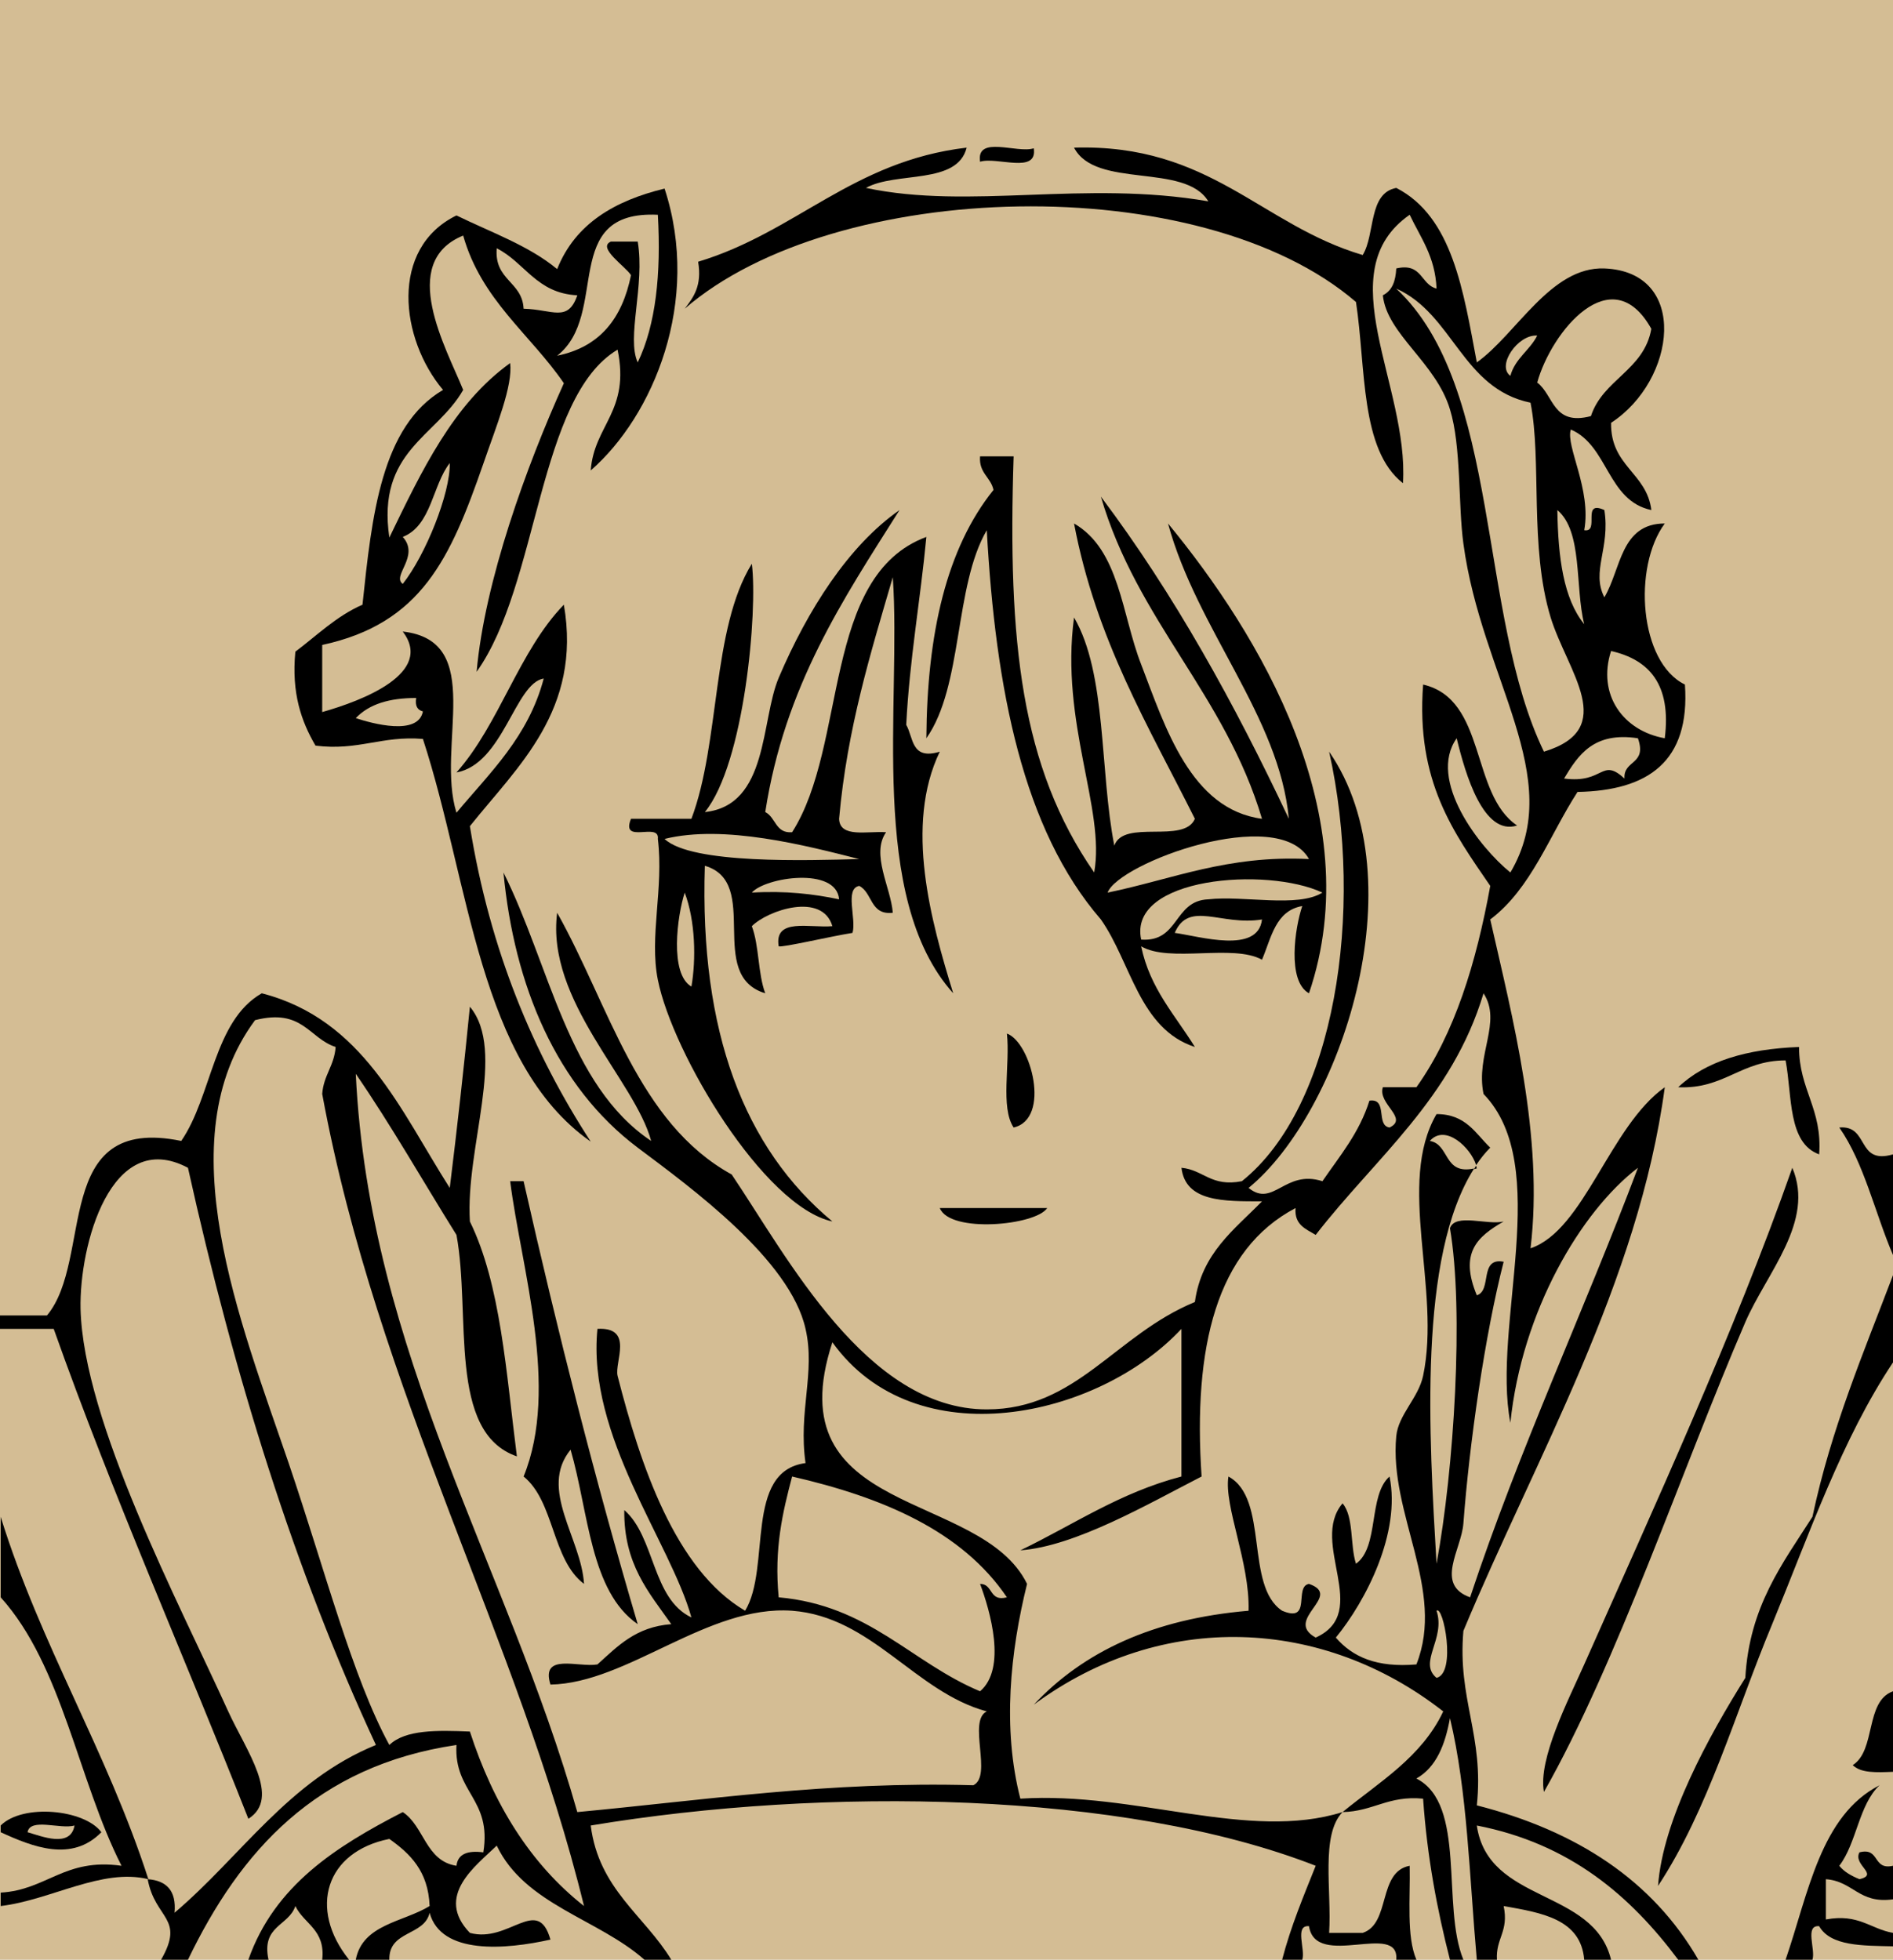 <?xml version="1.0" encoding="utf-8"?>
<!DOCTYPE svg PUBLIC "-//W3C//DTD SVG 1.1//EN" "http://www.w3.org/Graphics/SVG/1.1/DTD/svg11.dtd">
<svg version="1.1" id="Layer_1" xmlns="http://www.w3.org/2000/svg" xmlns:xlink="http://www.w3.org/1999/xlink" x="0px" y="0px"
	 width="141px" height="146px" viewBox="0 0 141 146" enable-background="new 0 0 141 146" xml:space="preserve">
<rect fill="#D4BD94" width="141" height="146"/>
<g id="XMLID_1_">
	<g>
		<path d="M141,144c0,0.351,0,0.65,0,1c-2.25-0.051-4.648,0-5.5-1.5c-1.1-0.1-0.25,1.75-0.5,2.5c-0.648,0-1.35,0-2,0
			c1.7-4.949,2.602-10.75,7-13c-1.55,1.449-1.699,4.301-3,6c0.352,0.449,0.9,0.75,1.5,1c1.5-0.35-0.5-1.051,0-2
			c1.551-0.399,0.95,1.351,2.5,1c0,0.851,0,1.65,0,2.5c-2.55,0.351-2.949-1.35-5-1.5c0,1,0,2,0,3
			C138.45,142.549,139.301,143.699,141,144z"/>
		<path d="M141,126c0,2,0,4,0,6c-1.25,0.051-2.398,0.101-3-0.5C139.75,130.4,138.9,126.75,141,126z"/>
		<path d="M141,95c0,2.15,0,4.351,0,6.5c-3.8,5.699-6.199,12.699-9,19.5c-2.75,6.601-4.75,13.801-8.5,19.5
			c0.352-4.949,3.801-11.199,6.5-15.5c0.301-5.35,2.801-8.551,5-12C136.4,106.4,138.801,100.799,141,95z"/>
		<path d="M141,86c0,2.5,0,5,0,7.5c-1.35-3.149-2.148-6.85-4-9.5C139.25,83.799,138.25,86.799,141,86z"/>
		<path d="M134,78c0,3.199,1.75,4.601,1.5,8c-2.35-0.85-2-4.35-2.5-7c-3.35,0-4.55,2.15-8,2C127.051,79.049,130.102,78.15,134,78z"
			/>
		<path d="M133.5,87c1.7,4-1.898,7.801-3.5,11.5c-4.8,11.15-9.55,25.4-15,35c-0.449-2.449,1.801-6.801,3-9.5
			C123.102,112.5,129.2,99.25,133.5,87z"/>
		<path d="M126.5,146c-0.5,0-1,0-1.5,0c-3.55-4.75-8.05-8.649-15-10c0.852,5.851,8.7,4.65,10,10c-0.648,0-1.35,0-2,0
			c-0.25-3.051-3.199-3.5-6-4c0.4,1.9-0.6,2.4-0.5,4c-0.5,0-1,0-1.5,0c-0.55-6.149-0.699-12.6-2-18c-0.35,1.949-1,3.65-2.5,4.5
			c3.75,1.9,1.852,9.5,3.5,13.5c-0.35,0-0.648,0-1,0c-0.949-3.699-1.699-7.649-2-12c-2.6-0.25-3.699,0.949-6,1
			c2.75-2.25,5.9-4.1,7.5-7.5c-8.949-7-20.898-7.6-30.5-0.5c3.7-3.949,8.9-6.399,16-7c0.102-3.6-1.85-7.801-1.5-10
			c3.051,1.65,1.2,8.15,4,10c2.25,0.949,0.852-1.801,2-2c2.602,0.9-1.949,2.65,0.5,4c4.2-1.899-0.5-7.051,2-10
			c0.852,1,0.551,3.101,1,4.5c1.75-1.25,0.9-5.1,2.5-6.5c0.852,4.199-1.75,9.25-4,12c1.25,1.449,3.051,2.25,6,2
			c2.2-5.551-2.05-11.199-1.5-17c0.15-1.6,1.65-2.85,2-4.5c1.352-6.449-2-14.35,1-19.5c2.2,0,2.9,1.449,4,2.5
			c-0.398,0.4-0.75,0.851-1.05,1.301c-0.399-1.301-2.3-3.102-3.45-1.801c1.5,0.25,1,2.551,3.301,2.051
			C105.602,93.651,106.45,107,107,116.5c1.301-7,2.051-18.85,1-25c0.4-1.149,2.801-0.199,4-0.5c-2,1.15-3.3,2.351-2,5.5
			c1.15-0.35,0.15-2.85,2-2.5c-1.398,5.449-2.55,13.5-3,19.5c-0.148,1.949-2.148,4.551,0.5,5.5c3.7-11.149,8.45-21.25,12.5-32
			c-4.25,3.25-8.648,10.699-9.5,19c-1.398-7.25,3.2-19.149-2-24.5c-0.6-2.949,1.4-5.35,0-7.5c-2.35,7.851-8.05,12.25-12.5,18
			c-0.75-0.449-1.6-0.75-1.5-2c-5.898,3.101-7.648,10.351-7,20c-4,2.051-9.398,5.199-13.5,5.5c3.95-1.899,7.4-4.301,12-5.5
			c0-3.649,0-7.35,0-11c-6.199,6.65-19.8,9.65-26,1c-4.3,13.101,11.051,10.949,14.5,18c-1.25,5.051-1.85,10.75-0.5,16
			c8.551-0.551,17,3.199,24,1c-1.648,1.699-0.8,5.851-1,9c0.852,0,1.65,0,2.5,0c2.102-0.699,1.102-4.551,3.5-5
			c0.051,2.449-0.25,5.25,0.5,7c-0.5,0-1,0-1.5,0c0.25-2.899-6,0.75-6.5-2.5c-1.1-0.1-0.25,1.75-0.5,2.5c-0.5,0-1,0-1.5,0
			c0.65-2.5,1.602-4.75,2.5-7c-14.35-5.6-36.6-5.899-54-3c0.601,4.75,4,6.699,6,10c-0.649,0-1.35,0-2,0
			c-3.449-3.051-8.899-4.1-11-8.5c-1.55,1.5-4.649,3.75-2,6.5c2.9,0.801,5.051-2.85,6,0.5c-3.35,0.75-8.149,1.15-9-2
			c-0.399,1.75-3.05,1.301-3,3.5c-0.85,0-1.649,0-2.5,0c0.5-2.649,3.551-2.801,5.5-4c-0.1-2.6-1.449-3.899-3-5
			c-4.75,0.949-6.05,5.199-3,9c-0.649,0-1.35,0-2,0c0.25-2.25-1.35-2.649-2-4c-0.5,1.5-2.55,1.449-2,4c-0.5,0-1,0-1.5,0
			c1.95-5.551,6.551-8.449,11.5-11c1.601,1.051,1.7,3.65,4,4c0.101-0.899,0.851-1.149,2-1c0.65-4-2.199-4.449-2-8
			c-10.449,1.551-16.1,7.9-20,16c-0.649,0-1.35,0-2,0c1.801-3.149-0.449-3-1-6c1.4,0.101,2.15,0.851,2,2.5
			c4.95-4.199,8.5-9.85,15-12.5c-6.05-13-10.55-27.449-14-43c-5.75-3.051-8.1,5.801-8,10.5c0.2,8.4,7.351,21.949,11,30
			c1.351,2.949,3.95,6.449,1.5,8C13.7,123.301,8.45,111.551,4,99c-1.35,0-2.649,0-4,0c0-0.35,0-0.649,0-1c1.15,0,2.351,0,3.5,0
			c3.5-4.199,0.301-15,10-13c2.301-3.35,2.4-8.949,6-11c7.551,1.949,10.301,8.699,14,14.5c0.551-4.449,1.051-8.949,1.5-13.5
			c2.75,3.301-0.35,10.5,0,16c2.301,4.699,2.7,11.25,3.5,17.5c-5.199-1.801-3.399-10.551-4.5-16.5c-2.5-4-4.85-8.149-7.5-12
			c1,20.851,11.301,36.65,16.5,55c9.601-0.899,18.7-2.301,29.5-2c1.45-0.699-0.449-4.801,1-5.5c-5.35-1.449-8.55-7.051-14.5-7.5
			c-6.3-0.449-12.25,5.4-18,5.5c-0.75-2.399,2.101-1.25,3.5-1.5c1.5-1.35,2.851-2.801,5.5-3c-1.649-2.35-3.55-4.449-3.5-8.5
			c2.301,2,2.051,6.601,5,8c-1.55-5.6-7.8-13.5-7-21.5c2.75-0.149,1.25,2.5,1.5,3.5c1.7,6.65,4.301,14.449,9.5,17.5
			c1.95-3.199-0.1-10.399,4.5-11c-0.55-3.85,0.75-6.75,0-10c-1.149-5.149-8.5-10.5-12.5-13.5c-6.05-4.551-9.199-12.051-10-20.5
			c3.45,6.9,4.801,15.85,11,20c-1.199-4.5-7.85-10.449-7-17c3.9,6.949,6,15.65,13,19.5c4.15,6.15,10.051,17.5,19,17.5
			c6.7,0,9.551-5.551,15.5-8c0.5-3.649,2.95-5.399,5-7.5c-2.85,0-5.699,0.051-6-2.5c1.65,0.15,2.2,1.449,4.5,1
			c6.95-5.551,9.15-20.1,6.5-32c6.65,9.65,0.801,26.949-6,32.5c1.852,1.5,2.7-1.399,5.5-0.5c1.301-1.899,2.75-3.6,3.5-6
			c1.4-0.199,0.45,1.851,1.5,2c1.45-0.699-0.898-1.75-0.5-3c0.852,0,1.65,0,2.5,0c2.852-4,4.45-9.25,5.5-15
			c-2.699-3.95-5.55-7.75-5-15c4.75,1.1,3.5,8.15,7,10.5c-2.5,0.8-3.85-3.8-4.5-6.5c-2.199,3.1,1.7,8.15,4,10
			c4.2-7.1-2.148-14.45-3.5-24.5c-0.398-2.9-0.148-7.25-1-10c-1.05-3.5-4.699-5.6-5-8.5c0.7-0.35,0.95-1.05,1-2
			c1.95-0.45,1.801,1.2,3,1.5c-0.1-2.4-1.199-3.8-2-5.5c-6.1,4.25-0.05,12.7-0.5,20c-3.199-2.5-2.75-8.55-3.5-13.5
			c-11.55-9.95-38.8-9.2-50,0.5c0.65-0.85,1.301-1.7,1-3.5c7.301-2.2,11.5-7.5,20-8.5c-0.699,2.8-5.25,1.75-7.5,3
			c7.75,1.65,16.25-0.6,25.5,1c-1.75-2.9-8.398-0.9-10-4c10.15-0.3,13.9,5.75,21.5,8c0.95-1.55,0.4-4.6,2.5-5c4.2,2.15,5,7.7,6,13
			c2.95-2.1,5.5-7.15,9.5-7c6.352,0.25,5.352,8.35,0.5,11.5c-0.05,3.25,2.65,3.7,3,6.5c-3.3-0.7-3.199-4.8-6-6
			c-0.398,1.25,1.551,4.45,1,7.5c1.2,0.2-0.25-2.3,1.5-1.5c0.45,2.85-1,4.55,0,6.5c1.25-2.1,1.2-5.5,4.5-5.5
			c-2.398,3.25-1.898,10.35,1.5,12c0.4,5.75-2.75,7.9-8,8c-2.1,3.25-3.449,7.2-6.5,9.5c1.65,7.3,4,16.199,3,24.5
			c4-1.35,5.9-9.1,10-12c-1.949,14.551-9.648,27.65-15,40.5c-0.449,5.101,1.551,7.801,1,13C117.45,136.4,123.102,140.1,126.5,146z
			 M124,55c0.5-4-1.148-5.85-4-6.5C118.95,51.75,120.9,54.45,124,55z M121,58c-0.1-1.4,1.7-1,1-3c-3.3-0.5-4.449,1.25-5.5,3
			C119.5,58.4,119.25,56.4,121,58z M118.5,31c0.9-2.75,3.95-3.4,4.5-6.5c-2.949-5.3-7.449,0.2-8.5,4
			C115.75,29.45,115.65,31.75,118.5,31z M118,46.5c-0.699-2.8-0.1-6.9-2-8.5C116.051,41.5,116.45,44.6,118,46.5z M115,56
			c5.602-1.7,1.75-5.95,0.5-10c-1.6-5.25-0.648-11.7-1.5-16c-5.1-1.05-5.75-6.6-10-8.5C111.852,28.85,110.051,45.799,115,56z
			 M114.5,25c-1.449-0.1-3.05,2.25-2,3C112.852,26.7,113.95,26.1,114.5,25z M107,125c1.5-0.35,0.5-5.449,0-5
			C107.7,122.1,105.602,123.85,107,125z M73,118c1,0,0.65,1.351,2,1c-3.35-4.949-9.25-7.449-16-9c-0.699,2.65-1.35,5.351-1,9
			c6.75,0.601,9.851,4.851,15,7C75,124.299,73.75,120,73,118z M35,129c1.75,5.4,4.5,9.851,8.5,13
			c-4.85-19.85-15.399-38.25-19.5-60.5c0.101-1.399,0.9-2.1,1-3.5c-2-0.649-2.449-2.899-6-2c-6.6,8.9-1.1,22.449,2.5,33
			c2.75,8.101,4.75,15.949,7.5,21C30.2,128.85,32.551,128.9,35,129z"/>
		<path d="M109.95,86.85c0,0.051,0.05,0.15,0.05,0.199c-0.05,0-0.148,0.051-0.199,0.051C109.852,87,109.9,86.9,109.95,86.85z"/>
		<path d="M87,39c6.75,8.2,15,21.75,10.5,35c-1.648-0.899-1.05-4.899-0.5-6.5c-2,0.35-2.3,2.35-3,4c-2.148-1.2-6.898,0.25-9-1
			c0.65,3.15,2.551,5.15,4,7.5c-4.148-1.35-4.75-6.3-7-9.5c-5.8-6.7-7.85-17.15-8.5-29c-2.449,4.2-1.75,11.6-4.5,15.5
			c0.051-7.8,1.5-14.15,5-18.5c-0.199-0.95-1.1-1.25-1-2.5c0.852,0,1.65,0,2.5,0c-0.449,13.85,0.551,23.15,6,31
			c0.852-4.7-2.55-11.15-1.5-19c2.45,4.2,1.9,11.4,3,17c0.7-2,5.2-0.1,6-2c-3.449-6.9-7.35-13.3-9-22c3.4,1.95,3.551,6.8,5,10.5
			c1.801,4.7,3.7,10.8,9,11.5c-2.75-9.25-9.3-14.75-12-24c5.45,7.25,9.95,15.4,14,24C95.301,53.4,89.15,46.9,87,39z M82.5,66.5
			c4.852-1,8.9-2.8,15-2.5C95.2,59.9,83.301,64.299,82.5,66.5z M90,67c2.65-0.3,6.65,0.65,8.5-0.5C94.352,64.55,84,65.351,85,70
			C87.852,70.2,87.4,67.1,90,67z M94,68.5c-3.05,0.5-5.449-1.45-6.5,1C89.352,69.75,93.7,71.1,94,68.5z"/>
		<path d="M70,90c2.65,0,5.352,0,8,0C77.15,91.299,70.75,91.9,70,90z"/>
		<path d="M77,11.049c0.301,1.95-2.75,0.601-4,1C72.7,10.049,75.75,11.45,77,11.049z"/>
		<path d="M75,77c1.801,0.65,3.301,6.351,0.5,7C74.5,82.5,75.25,79.299,75,77z"/>
		<path d="M67.5,54c0.551,0.95,0.351,2.65,2.5,2c-2.649,5.5-0.649,12.65,1,18c-6.398-7.149-3.85-21.6-4.5-31
			c-1.649,5.65-3.399,11.25-4,18c0.051,1.45,2.101,0.9,3.5,1c-1.149,1.65,0.351,4.1,0.5,6c-1.699,0.2-1.5-1.5-2.5-2
			c-1.1,0.2-0.199,2.45-0.5,3.5c-1.6,0.25-5.199,1.1-5.5,1c-0.35-2.15,2.301-1.35,4-1.5c-0.75-2.55-4.8-1.2-6,0
			c0.551,1.45,0.45,3.55,1,5c-4.449-1.35-0.25-8.25-4.5-9.5C52.101,76.9,55.45,85.551,62,91c-5.1-1.1-11.899-12.5-13-18
			c-0.649-3.25,0.45-6.8,0-10.5c0.15-1.3-2.8,0.45-2-1.5c1.5,0,3,0,4.5,0c2.15-5.7,1.5-14.15,4.5-19c0.45,3.5-0.55,14.9-3.5,18.5
			c4.75-0.5,4.15-6.8,5.5-10c2.15-5.05,5.2-9.85,9-12.5c-4.199,6.65-8.55,13.1-10,22.5c0.801,0.4,0.75,1.6,2,1.5
			c4.15-6.5,2.2-19.1,10-22C68.551,44.75,67.75,49.1,67.5,54z M49.5,62.5c2,1.9,10.75,1.6,14.5,1.5C60.051,63,53.95,61.4,49.5,62.5z
			 M62.5,67c-0.199-2.45-5.5-1.65-6.5-0.5C58.5,66.35,60.601,66.6,62.5,67z M51.5,73.5c0.351-2,0.301-4.899-0.5-7
			C50.45,68.2,49.851,72.549,51.5,73.5z"/>
		<path d="M49.5,14.049c2.75,8.4-0.85,16.95-5.5,21c0.25-3.399,2.95-4.399,2-9c-5.949,3.55-5.85,17.5-10.5,24
			c0.601-6.75,3.7-15.3,6.5-21.5c-2.5-3.649-6.149-6.2-7.5-11c-4.899,2-1.25,8.4,0,11.5c-2,3.5-6.449,4.55-5.5,11
			c2.4-4.95,4.75-9.95,9-13c0.2,1.7-1,4.601-2,7.5c-2.449,7.05-4.6,11.9-12,13.5c0,1.65,0,3.351,0,5c3-0.85,8.351-2.899,6-6
			c6.25,0.7,2.45,8.5,4,13.5c2.5-3,5.351-5.649,6.5-10c-2.149,0.351-3,6.351-6.5,7c3.2-3.6,4.65-9.05,8-12.5
			c1.351,7.851-3.449,12.05-7,16.5c1.5,9.3,4.75,16.951,9,23.5c-8.35-5.851-9-19.299-12.5-30c-3.1-0.25-4.8,0.9-8,0.5
			c-1.05-1.8-1.8-3.899-1.5-7c1.601-1.2,3.051-2.649,5-3.5c0.7-6.649,1.4-13.3,6-16c-3.199-3.8-4-10.55,1-13
			c2.551,1.25,5.4,2.25,7.5,4C42.851,16.65,45.801,14.95,49.5,14.049z M47.5,27c1.351-2.8,1.75-6.6,1.5-11
			c-7.35-0.35-3.55,7.4-7.5,10.5c3.2-0.65,4.851-2.8,5.5-6c-0.399-0.65-2.55-2.05-1.5-2.5c0.65,0,1.351,0,2,0
			C48.051,21.25,46.65,25.15,47.5,27z M39,23c2.15,0.05,3.301,1.05,4-1c-3.05-0.15-3.899-2.45-6-3.5C36.801,20.9,38.9,20.95,39,23z
			 M30,43.5c1.7-2.15,3.551-6.75,3.5-9c-1.3,1.65-1.35,4.65-3.5,5.5C31.301,41.45,29.15,42.9,30,43.5z M31.5,53
			c-0.399-0.1-0.6-0.4-0.5-1c-2,0-3.5,0.45-4.5,1.5C27.7,53.9,31.15,54.85,31.5,53z"/>
		<path d="M47.5,121c-3.55-2.449-3.649-8.35-5-13c-2.399,2.949,0.801,6.601,1,10c-2.399-1.801-2.199-6.149-4.5-8
			c2.7-6.6-0.199-15.6-1-22c0.351,0,0.65,0,1,0C41.551,99.299,44.351,110.35,47.5,121z"/>
		<path d="M11.051,140c-3.45-0.85-7.25,1.551-11.001,2c0-0.35,0-0.649,0-1c3.45-0.199,4.751-2.6,9.001-2
			c-3.25-6.399-4.4-14.899-9.001-20c0-2,0-4,0-6C3.051,122.65,7.95,130.4,11.051,140z"/>
		<path d="M7.551,136.5c-2.2,2.25-5.101,1.101-7.501,0c0-0.149,0-0.35,0-0.5C1.7,134.35,6.301,134.799,7.551,136.5z M5.551,136
			c-1.051,0.301-3.301-0.6-3.5,0.5C3.101,136.799,5.25,137.699,5.551,136z"/>
	</g>
</g>
</svg>
